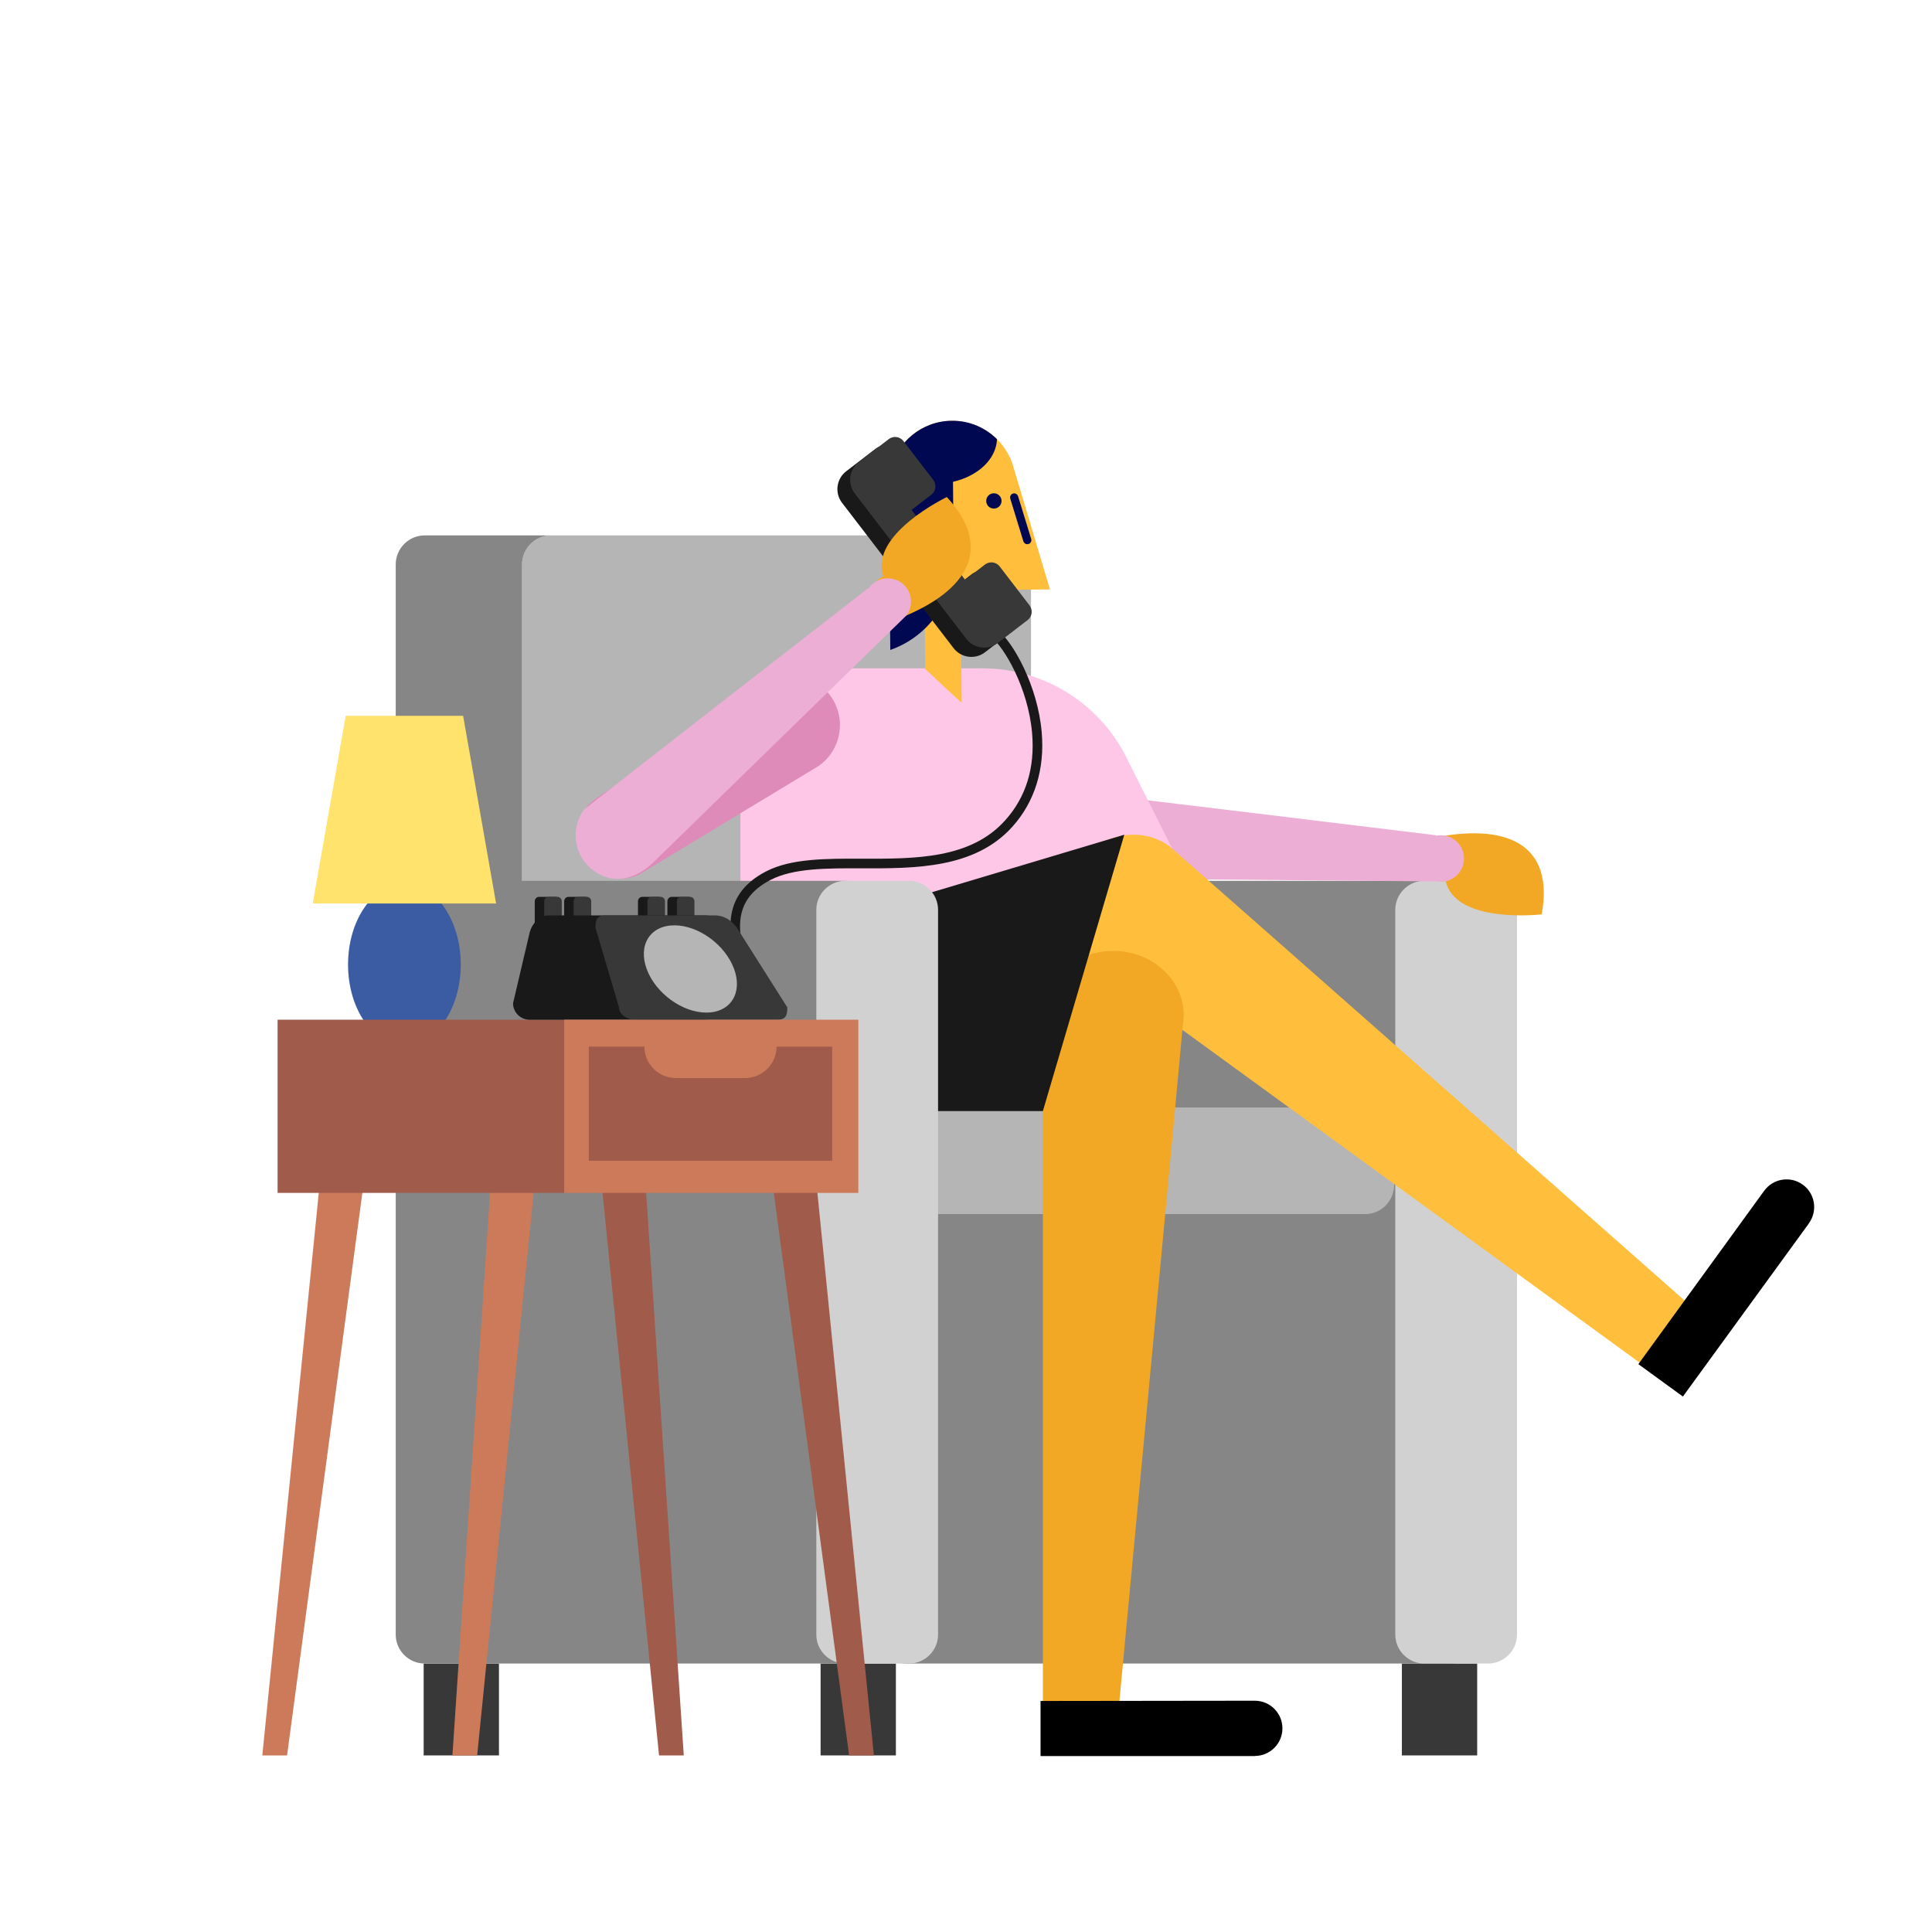 <?xml version="1.0" encoding="utf-8"?>
<!-- Generator: Adobe Illustrator 23.0.0, SVG Export Plug-In . SVG Version: 6.00 Build 0)  -->
<svg version="1.1" id="Capa_1" xmlns="http://www.w3.org/2000/svg" xmlns:xlink="http://www.w3.org/1999/xlink" x="0px" y="0px"
	 viewBox="0 0 800 800" enable-background="new 0 0 800 800" xml:space="preserve">
<path fill="#383838" d="M611.67,726.88h-31.18v-38.04h31.18V726.88z"/>
<path fill="#868686" d="M363.23,676.84V376.73c0-6.6,5.4-12,12-12h225.41c6.6,0,12,5.4,12,12v300.11c0,6.6-5.4,12-12,12H375.23
	C368.63,688.84,363.23,683.44,363.23,676.84z"/>
<path fill="#B5B5B5" d="M565.27,502.73h-184.9c-6.6,0-12-5.4-12-12v-20.14c0-6.6,5.4-12,12-12h184.9c6.6,0,12,5.4,12,12v20.14
	C577.27,497.33,571.87,502.73,565.27,502.73z"/>
<path fill="#D1D1D1" d="M577.76,676.84V376.73c0-6.6,5.4-12,12-12h26.41c6.6,0,12,5.4,12,12v300.11c0,6.6-5.4,12-12,12h-26.41
	C583.16,688.84,577.76,683.44,577.76,676.84z"/>
<path fill="#B5B5B5" d="M414.91,458.58H228.18c-6.6,0-12-5.4-12-12V233.7c0-6.6,5.4-12,12-12h186.73c6.6,0,12,5.4,12,12v212.89
	C426.91,453.18,421.51,458.58,414.91,458.58z"/>
<path fill="#F2A825" d="M595.25,346.57c30.22-5.6,48.24,4.06,43.14,32.05c0,0-35.47,4.13-39.72-13.63l-0.03-0.15
	c-4.92,0.81-9.6-2.47-10.52-7.41c-0.92-4.94,2.28-9.68,7.16-10.69L595.25,346.57z"/>
<path fill="#EDAED5" d="M446.43,328.04c0.92-0.16,148.28,17.83,148.28,17.83l0.03,0.18c0.07-0.01,0.13-0.04,0.19-0.05
	c5.24-0.91,10.23,2.6,11.14,7.84c0.91,5.24-2.6,10.23-7.84,11.14c-0.07,0.01-0.13,0-0.2,0.01l0,0.02l-145.41-1.27
	c-11.07,0.06-19.24-4.89-20.95-14.75S436.57,329.76,446.43,328.04z"/>
<path fill="#383838" d="M206.61,726.88h-31.18v-38.04h31.18V726.88z"/>
<path fill="#383838" d="M370.97,726.88h-31.18v-38.04h31.18V726.88z"/>
<path fill="#FFC7E7" d="M339.75,276.74c0.07,0,0.13,0.01,0.2,0.01l0.01-0.01h66.76c26.67,0,49.68,15.64,60.37,38.25l0,0l31.08,61.89
	h-24.69v33.38h-166.9V309.9C306.58,291.59,321.43,276.74,339.75,276.74z M412.1,312.69v20.11c0-30.93-25.04-56-55.95-56.07h44.6
	C407.89,286.93,412.1,299.3,412.1,312.69z"/>
<path fill="#FFBE3B" d="M484.24,350.4c1.11,0.81,219.38,193.47,219.46,193.53c6.35,4.62,7.4,13.97,2.37,20.9
	c-5.04,6.92-14.27,8.79-20.61,4.17c-0.08-0.06-235.54-171.43-235.54-171.43c-11.94-8.69-13.93-26.29-4.45-39.31
	C454.95,345.23,472.31,341.72,484.24,350.4z"/>
<path fill="#F2A825" d="M490.16,420.49c0,1.37-27.33,291.22-27.33,291.32c0,7.85-6.94,14.21-15.5,14.21
	c-8.56,0-15.5-6.36-15.5-14.21c0-0.1,0-291.32,0-291.32c0-14.76,13.06-26.73,29.17-26.73S490.16,405.72,490.16,420.49z"/>
<path d="M519.78,727.1c-0.07,0.01-0.14,0.05-0.22,0.05h-88.69v-22.81l88.69-0.11c0,0,0,0,0.01,0c0,0,0.01,0,0.01,0
	c6.32,0,11.44,5.12,11.44,11.44C531.03,721.93,526.01,726.99,519.78,727.1z"/>
<path d="M749.13,506.37c-0.04,0.06-0.04,0.14-0.09,0.2l-52.19,71.71l-18.44-13.42l52.1-71.78c0,0,0,0,0,0c0,0,0-0.01,0.01-0.01
	c3.72-5.11,10.88-6.24,15.99-2.52C751.57,494.24,752.71,501.28,749.13,506.37z"/>
<path fill="#191919" d="M431.83,460.08h-88.77c-1.27,0.15-2.55,0.24-3.85,0.24c-18.44,0-33.38-14.95-33.38-33.38l0.24-33.62
	l159.48-47.68L431.83,460.08z"/>
<path fill="#DF8BB9" d="M267.33,360.51c-0.07,0.05-0.13,0.11-0.2,0.16c-8.24,5.68-19.52,3.61-25.2-4.63
	c-5.68-8.24-3.61-19.52,4.63-25.2l68.93-47.55c9.37-6.46,22.2-4.11,28.67,5.26c6.46,9.37,4.11,22.2-5.26,28.67
	C338.24,317.65,267.33,360.51,267.33,360.51z"/>
<path fill="#FFBE3B" d="M397.78,244.38l0.41,46.51c0,0.35-15.09-13.9-15.09-13.9l-0.29-32.47l-14.38,0.13l-0.39-43.86
	c-0.13-14.53,11.55-26.42,26.08-26.55c11.46-0.1,21.24,7.14,24.95,17.33l0.02,0l15.68,52.5L397.78,244.38z"/>
<path fill="#000851" d="M414.72,207.4c0.02,1.75-1.39,3.19-3.15,3.2c-1.75,0.02-3.19-1.39-3.2-3.15s1.39-3.19,3.15-3.2
	C413.27,204.24,414.71,205.65,414.72,207.4z"/>
<path fill="#000851" d="M425.87,225.27c-0.16,0.05-0.32,0.07-0.48,0.07c-0.73,0.01-1.4-0.46-1.63-1.19l-5.43-17.68
	c-0.27-0.89,0.23-1.83,1.12-2.11c0.9-0.26,1.83,0.23,2.11,1.12l5.43,17.68C427.26,224.05,426.76,224.99,425.87,225.27z"/>
<path fill="#000851" d="M394.61,199.51l0.29,32.33c0.15,17.22-10.85,31.91-26.25,37.29c0,0-0.46-51.44-0.61-68.59
	c-0.03-3.31,0.65-5.74,0.65-5.74c2.6-11.68,12.95-20.47,25.43-20.58c7.3-0.07,13.9,2.87,18.71,7.63
	C412.51,190.15,404.95,197.15,394.61,199.51z"/>
<path fill="#868686" d="M361.86,376.73v300.11c0,6.6-5.4,12-12,12h-174c-6.6,0-12-5.4-12-12V376.73c0-0.44,0.03-0.88,0.08-1.31
	c-0.05-0.43-0.08-0.87-0.08-1.31V233.7c0-6.6,5.4-12,12-12h52.32c-6.6,0-12,5.4-12,12v131.03h133.68
	C356.46,364.73,361.86,370.13,361.86,376.73z"/>
<path fill="#D1D1D1" d="M338.02,676.84V376.73c0-6.6,5.4-12,12-12h26.41c6.6,0,12,5.4,12,12v300.11c0,6.6-5.4,12-12,12h-26.41
	C343.42,688.84,338.02,683.44,338.02,676.84z"/>
<path fill="#3B5BA3" d="M144.12,399.39c0-18.48,10.45-33.46,23.34-33.46c12.89,0,23.33,14.98,23.33,33.46
	c0,18.48-10.45,33.46-23.33,33.46C154.57,432.85,144.12,417.87,144.12,399.39"/>
<path fill="#FFE36C" d="M143.15,296.4h48.62l13.66,77.73h-75.94L143.15,296.4z"/>
<path fill="#A05B4B" d="M320.11,491.61h18.13l23.62,235.27H351.6L320.11,491.61z"/>
<path fill="#A05B4B" d="M249.26,491.61h18.13l15.75,235.27h-10.25L249.26,491.61z"/>
<path fill="#CC7A5A" d="M203.08,491.61h18.13l-23.62,235.27h-10.25L203.08,491.61z"/>
<path fill="#CC7A5A" d="M132.23,491.61h18.13l-31.49,235.27h-10.25L132.23,491.61z"/>
<path fill="#A05B4B" d="M233.63,493.95H114.94v-71.71h118.69V493.95z"/>
<path fill="#191919" d="M309.54,413.51c-1.1,0-2-0.9-2-2c0-3.06-1.05-7.01-2.16-11.2c-3.28-12.38-7.78-29.34,11.85-39.49
	c10.33-5.34,24.59-5.3,39.69-5.26c22.11,0.07,44.96,0.14,59.34-15.92c8.6-9.6,12.34-21.73,11.11-36.05
	c-1.62-18.83-11.6-35.53-16.73-39.59c-0.87-0.69-1.01-1.94-0.33-2.81c0.69-0.87,1.94-1.01,2.81-0.33
	c6.4,5.06,16.58,23.06,18.23,42.38c1.31,15.25-2.88,28.76-12.12,39.06c-15.58,17.39-40.41,17.32-62.34,17.25
	c-14.6-0.04-28.38-0.09-37.84,4.81c-16.78,8.68-13.08,22.62-9.82,34.91c1.18,4.45,2.29,8.64,2.29,12.23
	C311.54,412.62,310.65,413.51,309.54,413.51z"/>
<path fill="#191919" d="M372.17,215l22.19,28.92l8.22-6.31c1.9-1.46,4.64-1.09,6.09,0.8l12.36,16.11c1.45,1.9,1.09,4.64-0.8,6.09
	l-12.37,9.49c-4.04,3.1-9.89,2.33-13-1.71l-46.21-60.22c-3.1-4.04-2.33-9.89,1.71-13l12.37-9.49c1.9-1.46,4.64-1.09,6.09,0.8
	l12.36,16.11c1.45,1.9,1.09,4.64-0.8,6.09L372.17,215z"/>
<path fill="#383838" d="M377.45,211.15l22.19,28.92l8.22-6.31c1.9-1.46,4.64-1.09,6.09,0.8l12.36,16.11c1.45,1.9,1.09,4.64-0.8,6.09
	l-12.37,9.49c-4.04,3.1-9.89,2.33-13-1.71l-46.21-60.22c-3.1-4.04-2.33-9.89,1.71-13l12.37-9.49c1.9-1.46,4.64-1.09,6.09,0.8
	l12.36,16.11c1.45,1.9,1.09,4.64-0.8,6.09L377.45,211.15z"/>
<g>
	<path fill="#191919" d="M230.04,391.31h-6.78c-1.01,0-1.83-0.82-1.83-1.83v-16.29c0-1.01,0.82-1.83,1.83-1.83h6.78
		c1.01,0,1.83,0.82,1.83,1.83v16.29C231.87,390.48,231.04,391.31,230.04,391.31z"/>
	<path fill="#383838" d="M230.79,391.31h-3.61c-1.01,0-1.83-0.82-1.83-1.83v-16.29c0-1.01,0.82-1.83,1.83-1.83h3.61
		c1.01,0,1.83,0.82,1.83,1.83v16.29C232.62,390.48,231.8,391.31,230.79,391.31z"/>
</g>
<g>
	<path fill="#191919" d="M242.22,391.31h-6.78c-1.01,0-1.83-0.82-1.83-1.83v-16.29c0-1.01,0.82-1.83,1.83-1.83h6.78
		c1.01,0,1.83,0.82,1.83,1.83v16.29C244.05,390.48,243.23,391.31,242.22,391.31z"/>
	<path fill="#383838" d="M242.98,391.31h-3.61c-1.01,0-1.83-0.82-1.83-1.83v-16.29c0-1.01,0.82-1.83,1.83-1.83h3.61
		c1.01,0,1.83,0.82,1.83,1.83v16.29C244.81,390.48,243.98,391.31,242.98,391.31z"/>
</g>
<g>
	<path fill="#191919" d="M272.78,391.31H266c-1.01,0-1.83-0.82-1.83-1.83v-16.29c0-1.01,0.82-1.83,1.83-1.83h6.78
		c1.01,0,1.83,0.82,1.83,1.83v16.29C274.6,390.48,273.78,391.31,272.78,391.31z"/>
	<path fill="#383838" d="M273.53,391.31h-3.61c-1.01,0-1.83-0.82-1.83-1.83v-16.29c0-1.01,0.82-1.83,1.83-1.83h3.61
		c1.01,0,1.83,0.82,1.83,1.83v16.29C275.36,390.48,274.54,391.31,273.53,391.31z"/>
</g>
<g>
	<path fill="#191919" d="M284.96,391.31h-6.78c-1.01,0-1.83-0.82-1.83-1.83v-16.29c0-1.01,0.82-1.83,1.83-1.83h6.78
		c1.01,0,1.83,0.82,1.83,1.83v16.29C286.79,390.48,285.96,391.31,284.96,391.31z"/>
	<path fill="#383838" d="M285.72,391.31h-3.61c-1.01,0-1.83-0.82-1.83-1.83v-16.29c0-1.01,0.82-1.83,1.83-1.83h3.61
		c1.01,0,1.83,0.82,1.83,1.83v16.29C287.54,390.48,286.72,391.31,285.72,391.31z"/>
</g>
<path fill="#191919" d="M298.81,385.86v29.56c0,3.75-3.07,6.82-6.82,6.82h-72.73c-3.75,0-6.82-3.07-6.82-6.82l6.95-29.56
	c0.98-3.5,4.04-6.82,7.8-6.82h64.8C295.74,379.04,298.81,382.11,298.81,385.86z"/>
<path fill="#383838" d="M305.14,384.17L326,417.12c0,2.82-0.29,5.12-4.04,5.12h-58.82c-3.75,0-6.82-2.31-6.82-5.12l-9.74-32.95
	c0-2.82,0.29-5.12,4.04-5.12h45.45C299.82,379.04,303.01,381.14,305.14,384.17z"/>
<path fill="#B5B5B5" d="M303.94,401.14c3.7,9.98-1.4,18.11-11.38,18.15c-9.98,0.05-21.06-8-24.76-17.98
	c-3.7-9.98,1.4-18.11,11.38-18.15C289.16,383.1,300.24,391.16,303.94,401.14z"/>
<path fill="#F2A825" d="M372.63,255.77c-4.67,1.75-9.9-0.55-11.76-5.22c-1.86-4.67,0.35-9.94,4.94-11.88l-0.06-0.14
	c-5.89-17.28,26.32-32.72,26.32-32.72c19.25,20.95,9.17,38.74-19.37,50.13L372.63,255.77z"/>
<path fill="#EDAED5" d="M241.7,335.41c0.54-0.76,117.79-91.82,117.79-91.82l0.15,0.11c0.04-0.06,0.06-0.12,0.1-0.17
	c3.08-4.34,9.09-5.36,13.43-2.28c4.34,3.08,5.36,9.09,2.28,13.43c-0.04,0.06-0.09,0.1-0.13,0.15l0.02,0.01L271.26,356.37
	c-7.82,7.84-17.1,10.08-25.26,4.3C237.84,354.88,235.91,343.57,241.7,335.41z"/>
<path fill="#CC7A5A" d="M355.42,493.95H233.64v-71.71h121.78V493.95z"/>
<path fill="#A05B4B" d="M344.58,433.39v47.24H243.81v-47.24h23.03c0,7.18,5.82,13,13,13h28.71c7.18,0,13-5.82,13-13H344.58z"/>
</svg>
